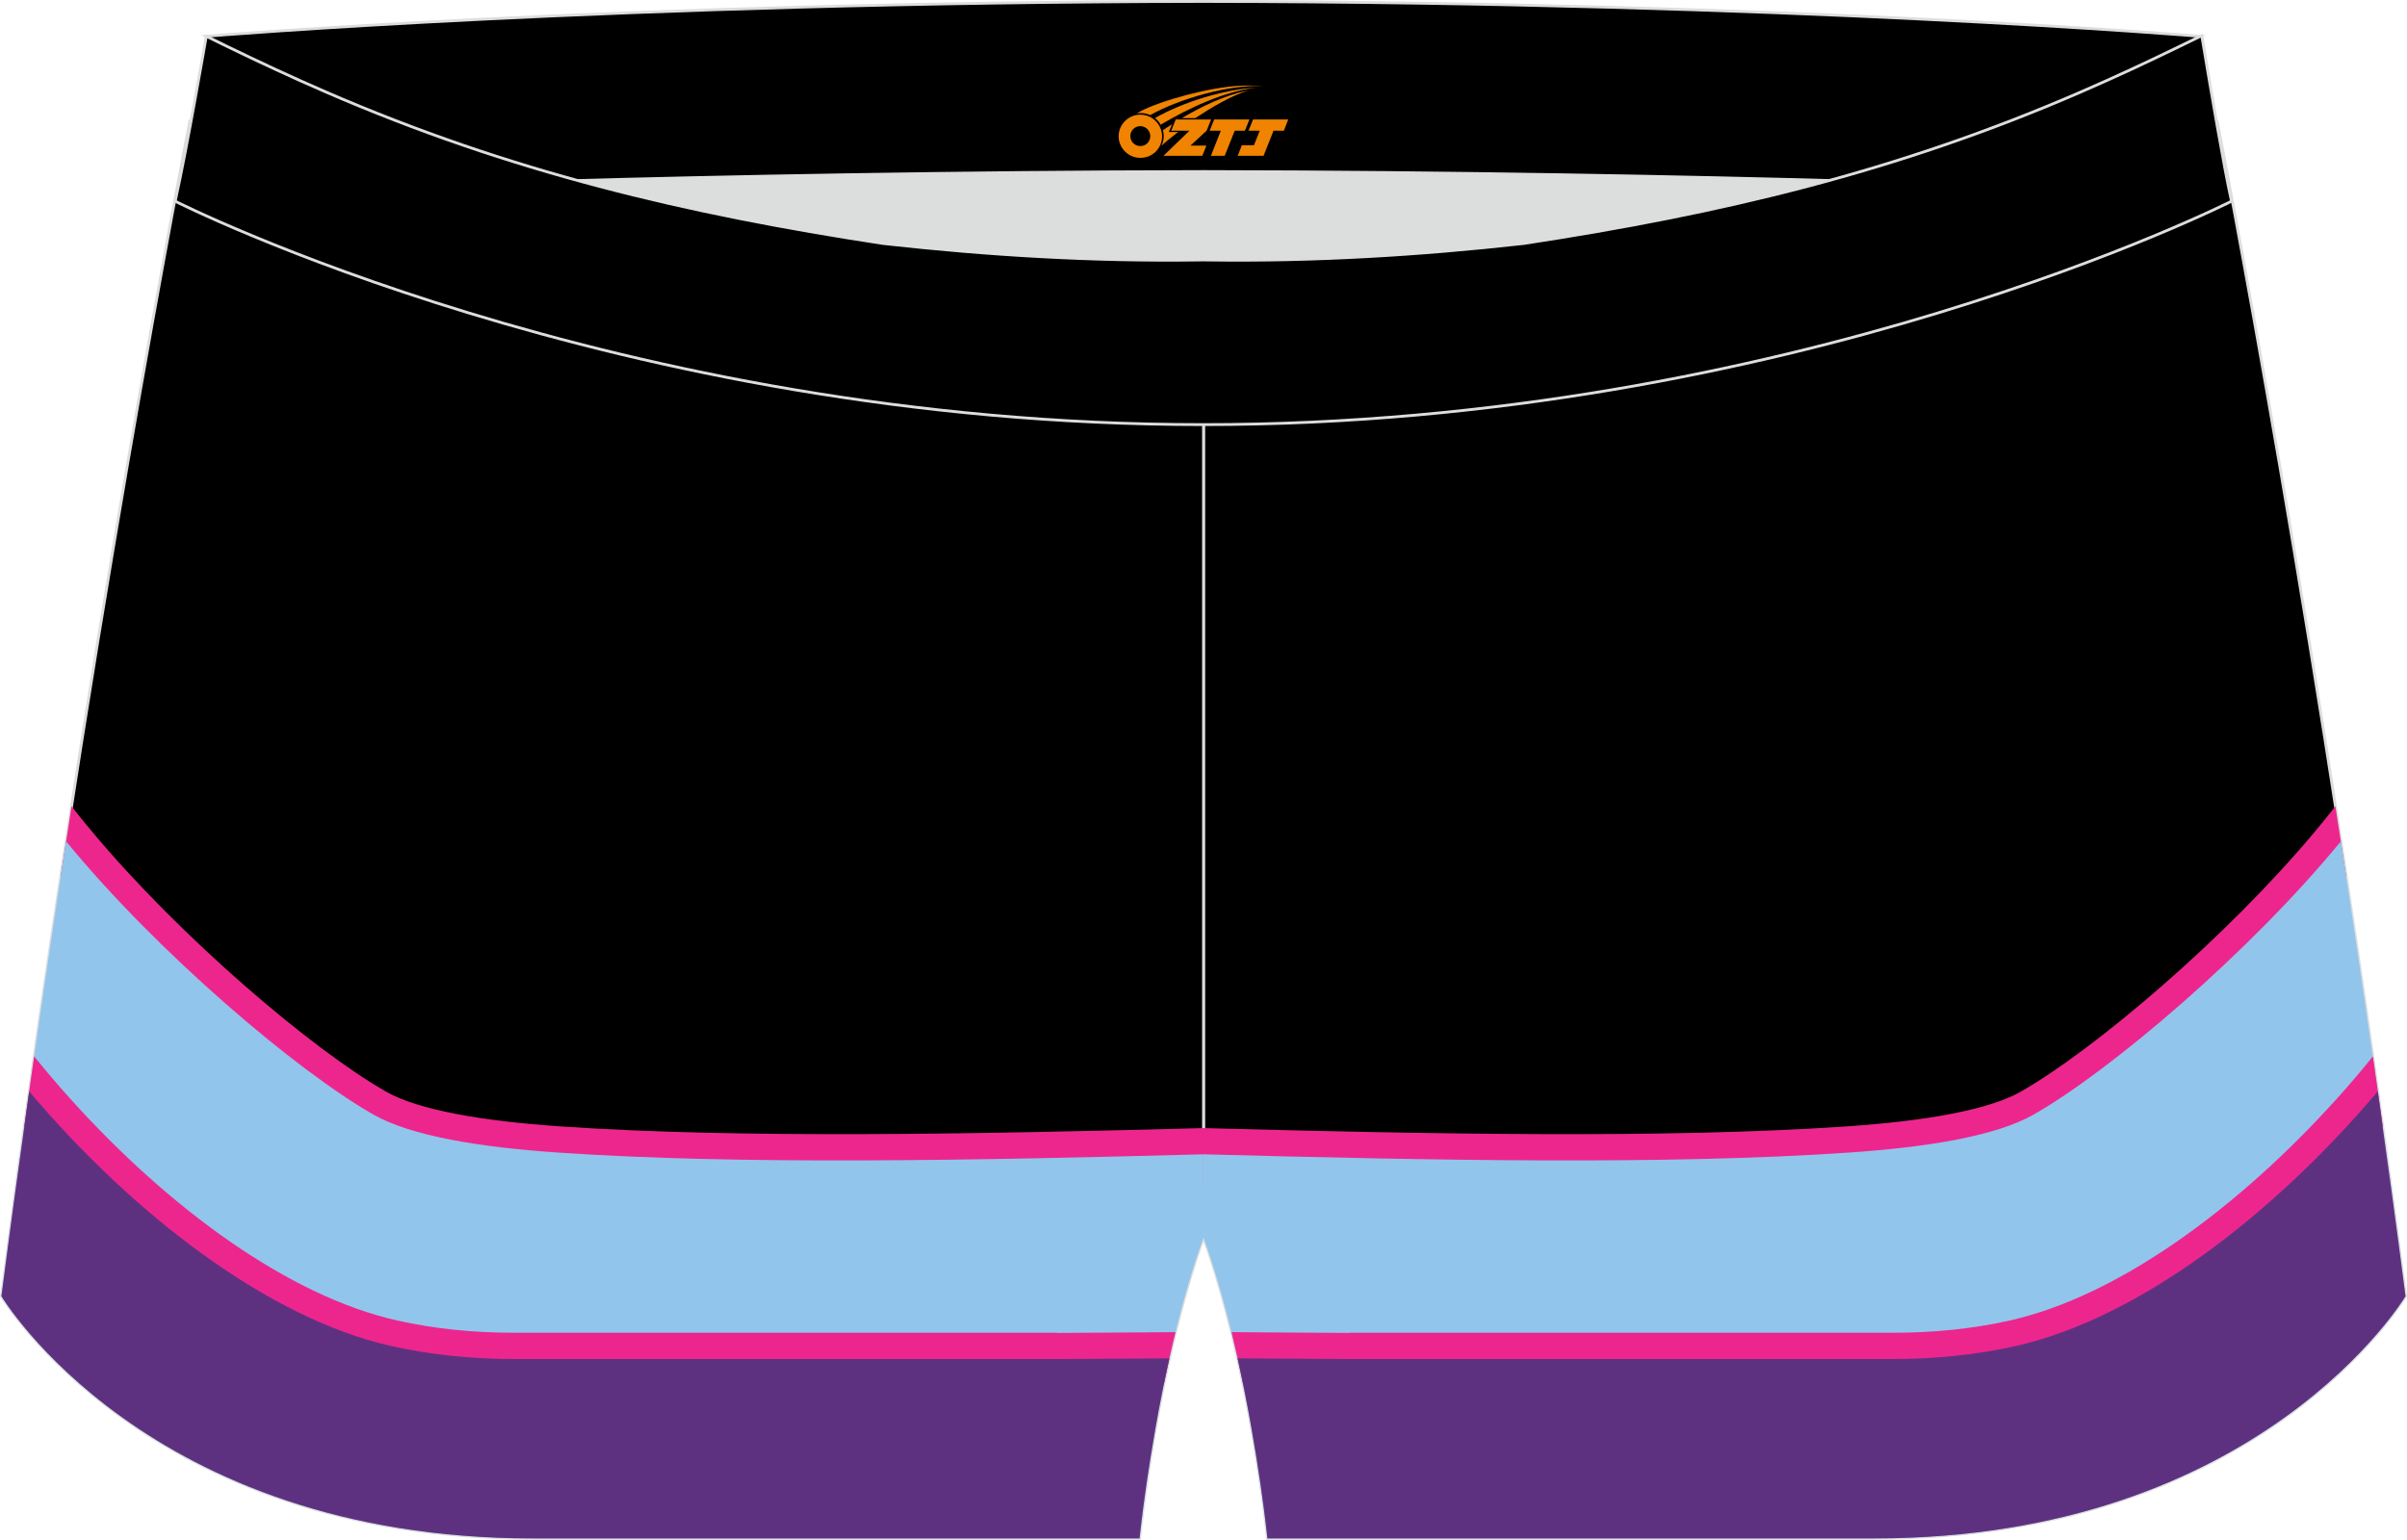 <?xml version="1.0" encoding="utf-8"?>
<!-- Generator: Adobe Illustrator 22.0.0, SVG Export Plug-In . SVG Version: 6.00 Build 0)  -->
<svg xmlns="http://www.w3.org/2000/svg" xmlns:xlink="http://www.w3.org/1999/xlink" version="1.1" id="图层_1" x="0px" y="0px" width="340.58px" height="217.94px" viewBox="0 0 340.58 217.94" enable-background="new 0 0 340.58 217.94" xml:space="preserve">
<path stroke="#DCDDDD" stroke-width="0.4" stroke-miterlimit="22.926" d="M217.19,46.25c38.19-5.81,64.25-13.27,96.54-29.03  c0,0,14.83,75.21,26.65,166.24c0,0-20.45,34.28-75.19,34.28c-54.73,0-85.85,0-85.85,0s-2.44-24.27-9.04-42.56V60.11l0.44-11.42  l-0.44,11.42V48.68C186.03,48.88,201.66,48,217.19,46.25z"/>
<path stroke="#DCDDDD" stroke-width="0.4" stroke-miterlimit="22.926" d="M123.39,46.25C85.2,40.44,59.14,32.98,26.85,17.22  c0,0-14.83,75.21-26.64,166.24c0,0,20.45,34.28,75.19,34.28s85.85,0,85.85,0s2.44-24.27,9.04-42.56V60.11l-0.44-11.42l0.44,11.42  V48.68C154.54,48.88,138.91,48,123.39,46.25z"/>
<path fill="#ED268D" d="M10.12,114.12c0.89,1.14,1.81,2.29,2.79,3.45c12.58,15.1,31.35,31.05,41.77,36.97  c2.27,1.29,5.62,2.3,9.71,3.1c4.32,0.84,9.4,1.41,14.9,1.79c25.63,1.75,58.98,1.09,91,0.24v7.41c-32.2,0.85-65.72,1.51-91.5-0.25  c-5.79-0.4-11.17-1.01-15.79-1.91c-4.85-0.94-8.95-2.23-11.97-3.94c-10.62-6.02-29.34-21.8-42.42-37.04  C9.12,120.62,9.62,117.34,10.12,114.12z"/>
<path fill="#92C5EB" d="M9.35,119.08c12.84,15.67,32.6,32.49,43.51,38.69c5.29,3.01,14.89,4.6,26.18,5.37  c25.71,1.76,59.14,1.1,91.25,0.24v11.8c-6.6,18.29-9.04,42.56-9.04,42.56s-31.11,0-85.85,0c-54.73,0-75.19-34.28-75.19-34.28  C3.16,160.7,6.3,138.93,9.35,119.08z"/>
<path fill="#ED268D" d="M56.23,186.91c2.64,0.59,5.32,1.02,8.02,1.3c2.83,0.3,5.75,0.43,8.69,0.43h76.72v0.02  c2.22,0,4.47-0.02,6.73-0.04h0.02l2.91-0.02l7.01-0.05c-0.62,2.51-1.17,5.01-1.66,7.41l-5.32,0.04l-2.9,0.02  c-2.25,0.02-4.5,0.04-6.79,0.04v0.02H72.94c-3.07,0-6.23-0.15-9.45-0.49c-2.98-0.31-5.95-0.78-8.9-1.44  c-17.06-3.82-35.36-17.25-50.02-33.51c-0.38-0.43-0.76-0.85-1.13-1.27c0.46-3.31,0.93-6.6,1.39-9.85c1.69,2.09,3.44,4.15,5.26,6.16  C23.83,170.91,40.76,183.44,56.23,186.91z"/>
<path fill="#5E3180" d="M55.41,190.53c5.75,1.29,11.69,1.83,17.53,1.83c25.57,0,51.15,0,76.72,0c3.22-0.01,6.45-0.04,9.67-0.06  l6.13-0.04c-3.01,13.49-4.22,25.49-4.22,25.49s-31.11,0-85.85,0c-54.73,0-75.19-34.28-75.19-34.28c1.28-9.88,2.6-19.56,3.93-28.99  C18.82,171.85,37.9,186.6,55.41,190.53z"/>
<path fill="#DCDDDD" d="M217.19,46.25c32.31-4.91,55.94-11.01,82-22.32c-85.23-3.77-172.56-3.77-257.8,0  c26.06,11.31,49.69,17.41,82,22.32C152.9,49.57,187.67,49.57,217.19,46.25z"/>
<path stroke="#DCDDDD" stroke-width="0.4" stroke-miterlimit="22.926" d="M41.39,26.9c0,0,57.06-2.52,128.9-2.62  c71.83,0.1,128.9,2.62,128.9,2.62c4.74-2.06,7.2-19.34,12.17-21.76c0,0-58.03-4.84-141.07-4.94C87.25,0.3,29.19,5.13,29.19,5.13  C34.17,7.56,36.65,24.85,41.39,26.9z"/>
<path stroke="#DCDDDD" stroke-width="0.4" stroke-miterlimit="22.926" d="M124.94,34.46c14.85,1.66,29.78,2.55,44.73,2.34  l0.61-0.01l0.6,0.01c14.95,0.21,29.89-0.68,44.73-2.34c28.02-4.27,52.81-10.15,78.82-21.44c4.73-2.05,9.41-4.23,14.05-6.49  l3.06-1.49c1.29,7.74,3.2,18.96,4.21,23.44c0,0-62.31,31.65-145.49,31.62C87.11,60.13,24.79,28.48,24.79,28.48  c1.6-7.14,4.4-23.35,4.4-23.35l0.29,0.14l2.57,1.26c4.65,2.26,9.32,4.44,14.06,6.49C72.14,24.31,96.92,30.19,124.94,34.46z"/>
<path fill="#ED268D" d="M330.45,114.12c-0.89,1.14-1.82,2.29-2.79,3.45c-12.58,15.1-31.35,31.05-41.78,36.97  c-2.27,1.29-5.61,2.3-9.71,3.1c-4.32,0.84-9.39,1.41-14.89,1.79c-25.63,1.75-58.98,1.09-91,0.24v7.41  c32.2,0.85,65.72,1.51,91.49-0.25c5.79-0.4,11.17-1.01,15.79-1.91c4.85-0.94,8.95-2.23,11.97-3.94  c10.62-6.02,29.34-21.8,42.42-37.04C331.46,120.62,330.95,117.34,330.45,114.12z"/>
<path fill="#92C5EB" d="M331.22,119.08c-12.84,15.67-32.59,32.49-43.5,38.69c-5.29,3.01-14.89,4.6-26.18,5.37  c-25.71,1.76-59.14,1.1-91.25,0.24v11.8c6.6,18.29,9.04,42.56,9.04,42.56s31.11,0,85.85,0c54.73,0,75.19-34.28,75.19-34.28  C337.41,160.7,334.27,138.93,331.22,119.08z"/>
<path fill="#ED268D" d="M284.35,186.91c-2.63,0.59-5.31,1.02-8.02,1.3c-2.83,0.3-5.75,0.43-8.69,0.43h-76.72v0.02  c-2.21,0-4.48-0.02-6.73-0.04h-0.01l-2.91-0.02l-7.01-0.05c0.61,2.51,1.17,5.01,1.66,7.41l5.32,0.04l2.9,0.02  c2.25,0.02,4.5,0.04,6.79,0.04v0.02h76.72c3.07,0,6.23-0.15,9.45-0.49c2.98-0.31,5.95-0.78,8.89-1.44  c17.06-3.82,35.37-17.25,50.02-33.51c0.39-0.43,0.76-0.85,1.14-1.27c-0.46-3.31-0.93-6.6-1.39-9.85c-1.69,2.09-3.44,4.15-5.26,6.16  C316.73,170.91,299.81,183.44,284.35,186.91z"/>
<path fill="#5E3180" d="M285.16,190.53c-5.75,1.29-11.69,1.83-17.53,1.83c-25.58,0-51.15,0-76.72,0c-3.23-0.01-6.45-0.04-9.67-0.06  l-6.13-0.04c3.01,13.49,4.22,25.49,4.22,25.49s31.11,0,85.85,0c54.73,0,75.19-34.28,75.19-34.28c-1.28-9.88-2.6-19.56-3.93-28.99  C321.75,171.85,302.67,186.6,285.16,190.53z"/>

<g id="图层_x0020_1">
	<path fill="#F08300" d="M158.46,20.31c0.416,1.136,1.472,1.984,2.752,2.032c0.144,0,0.304,0,0.448-0.016h0.016   c0.016,0,0.064,0,0.128-0.016c0.032,0,0.048-0.016,0.08-0.016c0.064-0.016,0.144-0.032,0.224-0.048c0.016,0,0.016,0,0.032,0   c0.192-0.048,0.4-0.112,0.576-0.208c0.192-0.096,0.4-0.224,0.608-0.384c0.672-0.56,1.104-1.408,1.104-2.352   c0-0.224-0.032-0.448-0.08-0.672l0,0C164.3,18.43,164.25,18.26,164.17,18.08C163.7,16.99,162.62,16.23,161.35,16.23C159.66,16.23,158.28,17.6,158.28,19.3C158.28,19.65,158.34,19.99,158.46,20.31L158.46,20.31L158.46,20.31z M162.76,19.33L162.76,19.33C162.73,20.11,162.07,20.71,161.29,20.67C160.5,20.64,159.91,19.99,159.94,19.2c0.032-0.784,0.688-1.376,1.472-1.344   C162.18,17.89,162.79,18.56,162.76,19.33L162.76,19.33z"/>
	<polygon fill="#F08300" points="176.79,16.91 ,176.15,18.5 ,174.71,18.5 ,173.29,22.05 ,171.34,22.05 ,172.74,18.5 ,171.16,18.5    ,171.8,16.91"/>
	<path fill="#F08300" d="M178.76,12.18c-1.008-0.096-3.024-0.144-5.056,0.112c-2.416,0.304-5.152,0.912-7.616,1.664   C164.04,14.56,162.17,15.28,160.82,16.05C161.02,16.02,161.21,16,161.4,16c0.48,0,0.944,0.112,1.36,0.288   C166.86,13.97,174.06,11.92,178.76,12.18L178.76,12.18L178.76,12.18z"/>
	<path fill="#F08300" d="M164.23,17.65c4-2.368,8.88-4.672,13.488-5.248c-4.608,0.288-10.224,2-14.288,4.304   C163.75,16.96,164.02,17.28,164.23,17.65C164.23,17.65,164.23,17.65,164.23,17.65z"/>
	<polygon fill="#F08300" points="182.28,16.91 ,181.66,18.5 ,180.2,18.5 ,178.79,22.05 ,178.33,22.05 ,176.82,22.05 ,175.13,22.05    ,175.72,20.55 ,177.43,20.55 ,178.25,18.5 ,176.66,18.5 ,177.3,16.91"/>
	<polygon fill="#F08300" points="171.37,16.91 ,170.73,18.5 ,168.44,20.61 ,170.7,20.61 ,170.12,22.05 ,164.63,22.05 ,168.3,18.5    ,165.72,18.5 ,166.36,16.91"/>
	<path fill="#F08300" d="M176.65,12.77c-3.376,0.752-6.464,2.192-9.424,3.952h1.888C171.54,15.15,173.88,13.72,176.65,12.77z    M165.85,17.59C165.22,17.97,165.16,18.02,164.55,18.43c0.064,0.256,0.112,0.544,0.112,0.816c0,0.496-0.112,0.976-0.32,1.392   c0.176-0.16,0.32-0.304,0.432-0.4c0.272-0.24,0.768-0.64,1.6-1.296l0.32-0.256H165.37l0,0L165.85,17.59L165.85,17.59L165.85,17.59z"/>
</g>
</svg>